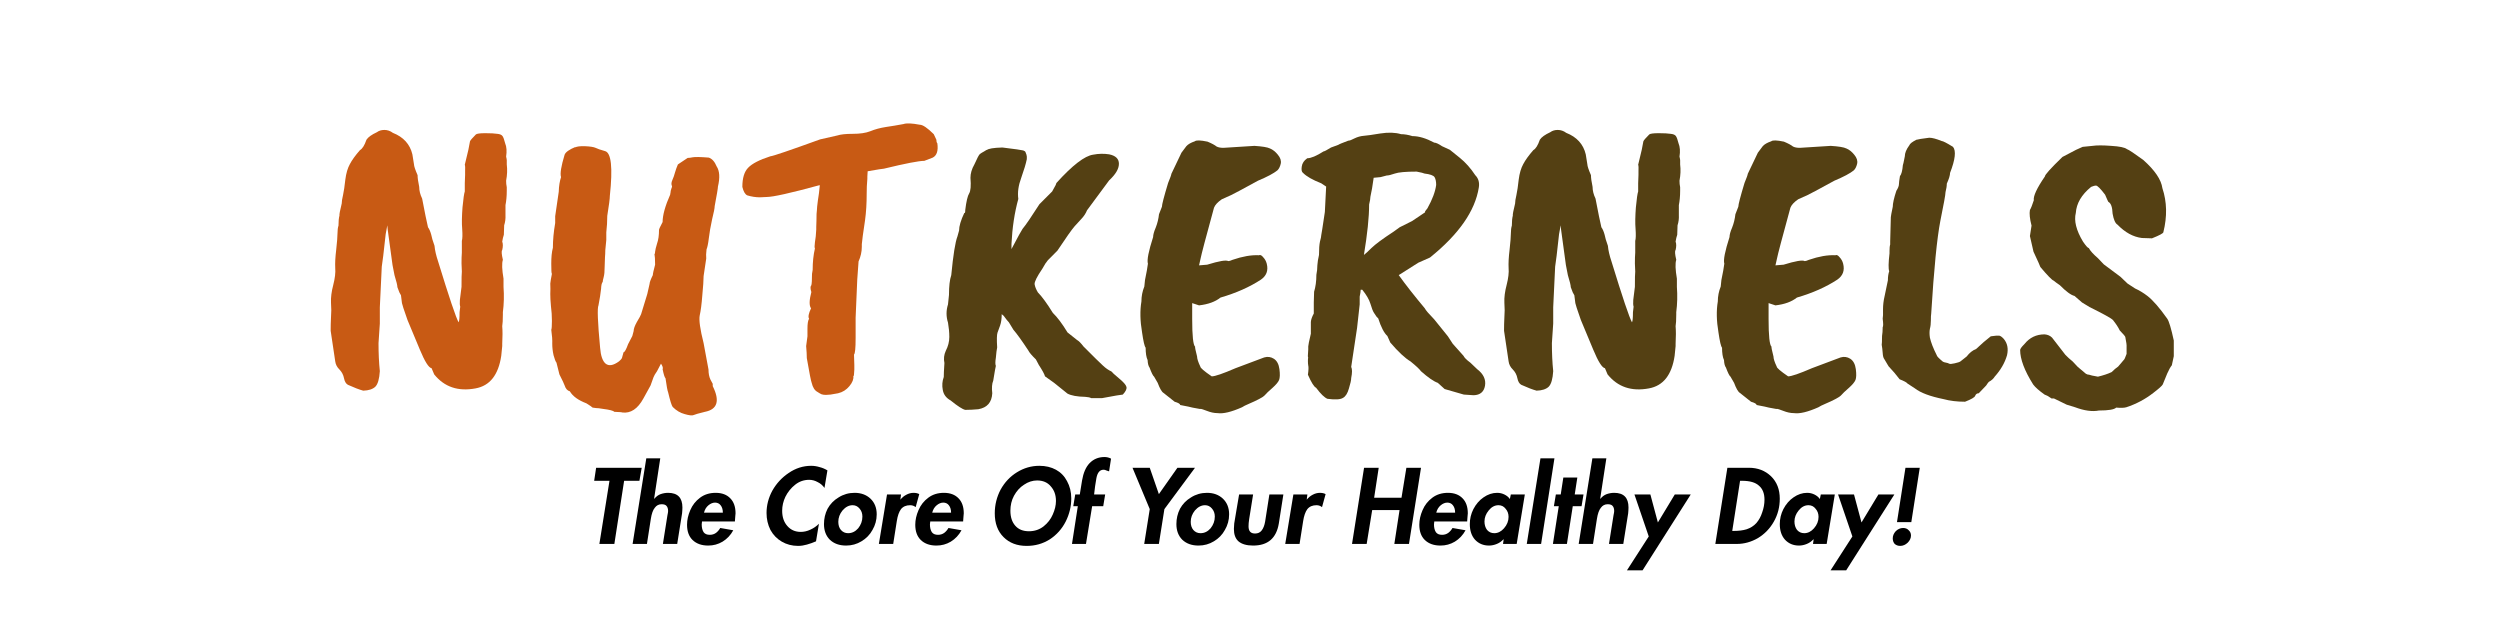 <svg xmlns="http://www.w3.org/2000/svg" xmlns:xlink="http://www.w3.org/1999/xlink" width="160" zoomAndPan="magnify" viewBox="0 0 120 30" height="40" preserveAspectRatio="xMidYMid meet" version="1.0"><defs><g/><clipPath id="9d44a1f222"><path d="M 24 0.602 L 27 0.602 L 27 6 L 24 6 Z M 24 0.602 " clip-rule="nonzero"/></clipPath><clipPath id="62e364acc0"><path d="M 51 2 L 55 2 L 55 6.871 L 51 6.871 Z M 51 2 " clip-rule="nonzero"/></clipPath><clipPath id="5c3dc2c7d9"><path d="M 60 2 L 64 2 L 64 6.871 L 60 6.871 Z M 60 2 " clip-rule="nonzero"/></clipPath><clipPath id="952ecc3895"><path d="M 63 1 L 65.75 1 L 65.75 6 L 63 6 Z M 63 1 " clip-rule="nonzero"/></clipPath><clipPath id="8902729e1e"><rect x="0" width="66" y="0" height="7"/></clipPath></defs><g fill="#c85a14" fill-opacity="1"><g transform="translate(15.091, 19.049)"><g><path d="M 7 -4.328 C 6.977 -4.398 6.973 -4.508 6.984 -4.656 C 7.004 -4.812 7.031 -5.02 7.062 -5.281 C 7.062 -5.676 7.066 -5.922 7.078 -6.016 L 7.062 -6.406 C 7.062 -6.613 7.066 -6.785 7.078 -6.922 L 7.078 -7.484 C 7.109 -7.598 7.113 -7.789 7.094 -8.062 C 7.07 -8.332 7.078 -8.676 7.109 -9.094 C 7.148 -9.52 7.188 -9.773 7.219 -9.859 L 7.219 -10.25 C 7.219 -10.289 7.223 -10.426 7.234 -10.656 L 7.234 -10.797 C 7.242 -10.984 7.238 -11.098 7.219 -11.141 L 7.391 -11.859 L 7.469 -12.266 C 7.488 -12.316 7.582 -12.426 7.75 -12.594 C 7.789 -12.633 7.941 -12.656 8.203 -12.656 C 8.461 -12.656 8.656 -12.645 8.781 -12.625 C 8.906 -12.613 8.988 -12.578 9.031 -12.516 C 9.07 -12.461 9.113 -12.348 9.156 -12.172 C 9.227 -12.004 9.242 -11.789 9.203 -11.531 C 9.223 -11.445 9.234 -11.391 9.234 -11.359 L 9.234 -11.156 C 9.266 -10.906 9.254 -10.645 9.203 -10.375 C 9.203 -10.27 9.211 -10.164 9.234 -10.062 L 9.234 -9.891 C 9.234 -9.629 9.211 -9.398 9.172 -9.203 L 9.172 -8.719 C 9.18 -8.551 9.16 -8.391 9.109 -8.234 C 9.109 -8.18 9.102 -8.031 9.094 -7.781 C 9.062 -7.688 9.035 -7.578 9.016 -7.453 C 9.055 -7.348 9.055 -7.211 9.016 -7.047 C 8.973 -7.004 8.984 -6.848 9.047 -6.578 C 8.992 -6.41 9.004 -6.109 9.078 -5.672 L 9.078 -5.281 C 9.109 -4.863 9.098 -4.457 9.047 -4.062 L 9.047 -3.953 C 9.047 -3.691 9.035 -3.504 9.016 -3.391 C 9.035 -3.172 9.035 -2.891 9.016 -2.547 L 9.016 -2.438 L 8.969 -1.969 C 8.832 -1.051 8.422 -0.531 7.734 -0.406 C 6.898 -0.25 6.238 -0.473 5.75 -1.078 L 5.625 -1.375 C 5.488 -1.395 5.301 -1.691 5.062 -2.266 C 4.707 -3.129 4.508 -3.602 4.469 -3.688 C 4.289 -4.195 4.203 -4.469 4.203 -4.5 L 4.156 -4.875 C 4.145 -4.895 4.117 -4.941 4.078 -5.016 C 4.047 -5.098 4.016 -5.18 3.984 -5.266 C 3.984 -5.348 3.938 -5.539 3.844 -5.844 C 3.844 -5.863 3.812 -6.023 3.75 -6.328 L 3.516 -8.047 C 3.516 -8.086 3.508 -8.148 3.5 -8.234 L 3.422 -7.812 C 3.328 -6.945 3.266 -6.426 3.234 -6.25 L 3.141 -4.297 L 3.141 -3.516 L 3.078 -2.578 C 3.078 -2.098 3.098 -1.648 3.141 -1.234 C 3.117 -0.859 3.047 -0.609 2.922 -0.484 C 2.797 -0.367 2.602 -0.305 2.344 -0.297 C 2.156 -0.348 1.91 -0.441 1.609 -0.578 C 1.516 -0.629 1.453 -0.734 1.422 -0.891 C 1.391 -1.055 1.316 -1.195 1.203 -1.312 C 1.086 -1.426 1.02 -1.555 1 -1.703 L 0.781 -3.172 C 0.781 -3.379 0.785 -3.594 0.797 -3.812 C 0.816 -4.039 0.816 -4.273 0.797 -4.516 C 0.785 -4.766 0.82 -5.051 0.906 -5.375 C 0.988 -5.695 1.02 -5.969 1 -6.188 C 0.988 -6.414 1.004 -6.707 1.047 -7.062 C 1.086 -7.426 1.109 -7.688 1.109 -7.844 C 1.109 -8 1.125 -8.125 1.156 -8.219 C 1.156 -8.426 1.172 -8.586 1.203 -8.703 C 1.191 -8.742 1.227 -8.938 1.312 -9.281 C 1.312 -9.375 1.332 -9.508 1.375 -9.688 C 1.414 -9.875 1.453 -10.117 1.484 -10.422 C 1.523 -10.734 1.598 -10.984 1.703 -11.172 C 1.805 -11.367 1.969 -11.594 2.188 -11.844 C 2.301 -11.906 2.406 -12.07 2.5 -12.344 C 2.582 -12.469 2.75 -12.586 3 -12.703 C 3.094 -12.773 3.211 -12.812 3.359 -12.812 C 3.504 -12.812 3.641 -12.766 3.766 -12.672 C 4.273 -12.473 4.586 -12.129 4.703 -11.641 L 4.781 -11.156 C 4.781 -11.082 4.836 -10.91 4.953 -10.641 C 4.953 -10.516 4.977 -10.328 5.031 -10.078 C 5.031 -9.898 5.078 -9.711 5.172 -9.516 C 5.297 -8.859 5.391 -8.398 5.453 -8.141 C 5.516 -8.055 5.566 -7.938 5.609 -7.781 C 5.629 -7.664 5.68 -7.488 5.766 -7.25 C 5.785 -7.031 5.844 -6.781 5.938 -6.5 C 6.469 -4.77 6.797 -3.797 6.922 -3.578 C 6.953 -3.629 6.969 -3.789 6.969 -4.062 Z M 7 -4.328 "/></g></g></g><g fill="#c85a14" fill-opacity="1"><g transform="translate(25.461, 19.049)"><g><path d="M 1.25 -1.641 C 1.207 -1.691 1.16 -1.812 1.109 -2 C 1.066 -2.195 1.047 -2.379 1.047 -2.547 C 1.055 -2.723 1.039 -2.945 1 -3.219 C 1.02 -3.258 1.031 -3.398 1.031 -3.641 C 1.031 -3.879 1.016 -4.117 0.984 -4.359 C 0.961 -4.598 0.953 -4.789 0.953 -4.938 C 0.961 -5.094 0.961 -5.258 0.953 -5.438 C 0.961 -5.531 0.988 -5.688 1.031 -5.906 C 1.008 -5.914 1 -6.078 1 -6.391 C 1 -6.703 1.023 -6.957 1.078 -7.156 C 1.078 -7.52 1.113 -7.914 1.188 -8.344 L 1.188 -8.672 C 1.27 -9.223 1.328 -9.613 1.359 -9.844 C 1.367 -10.125 1.406 -10.359 1.469 -10.547 C 1.414 -10.711 1.473 -11.07 1.641 -11.625 C 1.691 -11.75 1.867 -11.875 2.172 -12 L 2.141 -11.969 C 2.223 -12.02 2.383 -12.039 2.625 -12.031 C 2.875 -12.02 3.039 -11.992 3.125 -11.953 C 3.207 -11.91 3.359 -11.859 3.578 -11.797 C 3.879 -11.723 3.957 -11.008 3.812 -9.656 C 3.812 -9.52 3.77 -9.195 3.688 -8.688 C 3.688 -8.426 3.672 -8.16 3.641 -7.891 L 3.641 -7.531 L 3.594 -7.047 C 3.594 -6.922 3.586 -6.805 3.578 -6.703 C 3.578 -6.609 3.57 -6.453 3.562 -6.234 C 3.562 -6.023 3.547 -5.863 3.516 -5.75 C 3.484 -5.633 3.469 -5.555 3.469 -5.516 C 3.426 -5.473 3.398 -5.363 3.391 -5.188 C 3.367 -4.969 3.328 -4.703 3.266 -4.391 C 3.203 -4.273 3.227 -3.598 3.344 -2.359 C 3.375 -1.973 3.461 -1.719 3.609 -1.594 C 3.766 -1.469 3.977 -1.504 4.25 -1.703 C 4.332 -1.773 4.379 -1.828 4.391 -1.859 L 4.469 -2.141 C 4.52 -2.141 4.594 -2.27 4.688 -2.531 L 4.891 -2.922 L 4.953 -3.156 C 4.953 -3.258 5.004 -3.406 5.109 -3.594 C 5.223 -3.781 5.289 -3.906 5.312 -3.969 L 5.609 -4.938 L 5.719 -5.422 C 5.719 -5.492 5.77 -5.633 5.875 -5.844 C 5.875 -5.906 5.91 -6.07 5.984 -6.344 C 5.984 -6.594 5.973 -6.766 5.953 -6.859 C 5.973 -6.859 5.984 -6.895 5.984 -6.969 C 5.992 -7.051 6.023 -7.18 6.078 -7.359 C 6.141 -7.535 6.172 -7.754 6.172 -8.016 C 6.172 -8.047 6.227 -8.172 6.344 -8.391 C 6.344 -8.723 6.469 -9.172 6.719 -9.734 C 6.695 -9.711 6.695 -9.723 6.719 -9.766 C 6.727 -9.816 6.734 -9.859 6.734 -9.891 C 6.742 -9.922 6.754 -9.957 6.766 -10 C 6.785 -10.039 6.797 -10.078 6.797 -10.109 C 6.754 -10.191 6.758 -10.289 6.812 -10.406 C 6.863 -10.52 6.906 -10.641 6.938 -10.766 C 6.977 -10.898 7.023 -11.031 7.078 -11.156 L 7.547 -11.469 C 7.609 -11.469 7.691 -11.477 7.797 -11.5 C 7.91 -11.52 8.164 -11.516 8.562 -11.484 C 8.719 -11.43 8.844 -11.289 8.938 -11.062 C 9.082 -10.844 9.102 -10.52 9 -10.094 C 9 -10.008 8.945 -9.695 8.844 -9.156 C 8.844 -9.062 8.801 -8.848 8.719 -8.516 C 8.645 -8.18 8.594 -7.879 8.562 -7.609 C 8.531 -7.348 8.492 -7.172 8.453 -7.078 C 8.43 -6.898 8.426 -6.754 8.438 -6.641 L 8.312 -5.797 C 8.312 -5.598 8.289 -5.289 8.25 -4.875 C 8.219 -4.457 8.176 -4.133 8.125 -3.906 C 8.082 -3.688 8.145 -3.242 8.312 -2.578 L 8.547 -1.312 C 8.547 -1.125 8.578 -0.961 8.641 -0.828 C 8.711 -0.691 8.75 -0.625 8.75 -0.625 L 8.75 -0.516 C 9.102 0.191 8.977 0.602 8.375 0.719 C 8.082 0.789 7.898 0.844 7.828 0.875 C 7.766 0.906 7.625 0.891 7.406 0.828 C 7.195 0.773 7.004 0.66 6.828 0.484 C 6.773 0.41 6.703 0.176 6.609 -0.219 C 6.578 -0.289 6.535 -0.516 6.484 -0.891 C 6.441 -0.93 6.395 -1.078 6.344 -1.328 C 6.375 -1.379 6.348 -1.469 6.266 -1.594 C 6.172 -1.406 6.109 -1.285 6.078 -1.234 C 5.984 -1.098 5.926 -1 5.906 -0.938 C 5.883 -0.875 5.836 -0.742 5.766 -0.547 L 5.422 0.078 C 5.148 0.578 4.812 0.801 4.406 0.75 C 4.395 0.738 4.27 0.727 4.031 0.719 C 3.977 0.664 3.797 0.617 3.484 0.578 C 3.43 0.566 3.363 0.555 3.281 0.547 C 3.207 0.547 3.109 0.535 2.984 0.516 C 2.953 0.484 2.852 0.414 2.688 0.312 C 2.301 0.164 2.035 -0.023 1.891 -0.266 C 1.773 -0.297 1.691 -0.391 1.641 -0.547 C 1.617 -0.617 1.535 -0.797 1.391 -1.078 Z M 1.25 -1.641 "/></g></g></g><g fill="#c85a14" fill-opacity="1"><g transform="translate(35.289, 19.049)"><g><path d="M 6.344 -10.469 C 6.32 -10.227 6.312 -9.988 6.312 -9.75 C 6.312 -9.281 6.285 -8.859 6.234 -8.484 C 6.18 -8.117 6.145 -7.867 6.125 -7.734 C 6.113 -7.598 6.098 -7.461 6.078 -7.328 L 6.078 -7.203 C 6.078 -6.961 6.023 -6.727 5.922 -6.5 L 5.859 -5.625 L 5.781 -3.797 L 5.781 -2.828 C 5.781 -2.336 5.754 -2.07 5.703 -2.031 L 5.719 -1.531 L 5.719 -1.312 L 5.703 -1.078 C 5.703 -1.023 5.691 -1 5.672 -1 C 5.691 -0.852 5.629 -0.691 5.484 -0.516 C 5.336 -0.336 5.156 -0.223 4.938 -0.172 L 4.578 -0.109 C 4.523 -0.109 4.453 -0.102 4.359 -0.094 C 4.273 -0.094 4.203 -0.102 4.141 -0.125 C 4.078 -0.156 4.016 -0.191 3.953 -0.234 C 3.816 -0.305 3.723 -0.453 3.672 -0.672 C 3.641 -0.742 3.562 -1.141 3.438 -1.859 C 3.438 -2.016 3.426 -2.207 3.406 -2.438 L 3.469 -2.906 L 3.469 -3.266 C 3.469 -3.504 3.492 -3.664 3.547 -3.75 C 3.492 -3.832 3.523 -4 3.641 -4.25 C 3.547 -4.375 3.551 -4.633 3.656 -5.031 C 3.602 -5.195 3.602 -5.305 3.656 -5.359 C 3.676 -5.43 3.688 -5.613 3.688 -5.906 L 3.719 -6.094 C 3.719 -6.469 3.754 -6.812 3.828 -7.125 C 3.805 -7.156 3.805 -7.254 3.828 -7.422 C 3.859 -7.586 3.879 -7.789 3.891 -8.031 L 3.891 -8.156 C 3.898 -8.352 3.906 -8.562 3.906 -8.781 L 3.922 -8.953 C 3.922 -9.035 3.938 -9.191 3.969 -9.422 C 4.008 -9.648 4.039 -9.895 4.062 -10.156 L 4.031 -10.156 C 2.656 -9.781 1.816 -9.594 1.516 -9.594 L 1.188 -9.578 C 0.988 -9.578 0.785 -9.609 0.578 -9.672 C 0.473 -9.723 0.395 -9.859 0.344 -10.078 C 0.344 -10.504 0.438 -10.812 0.625 -11 C 0.812 -11.195 1.164 -11.379 1.688 -11.547 C 1.812 -11.555 2.609 -11.828 4.078 -12.359 L 4.906 -12.547 C 5.062 -12.598 5.305 -12.625 5.641 -12.625 C 5.984 -12.625 6.266 -12.664 6.484 -12.75 C 6.711 -12.844 6.961 -12.91 7.234 -12.953 C 7.504 -12.992 7.785 -13.039 8.078 -13.094 C 8.223 -13.145 8.484 -13.133 8.859 -13.062 C 9.004 -13.062 9.227 -12.91 9.531 -12.609 L 9.656 -12.344 C 9.656 -12.258 9.672 -12.203 9.703 -12.172 C 9.754 -11.816 9.68 -11.586 9.484 -11.484 C 9.398 -11.453 9.266 -11.398 9.078 -11.328 C 8.816 -11.328 8.172 -11.203 7.141 -10.953 C 7.086 -10.953 6.828 -10.91 6.359 -10.828 L 6.344 -10.578 Z M 6.344 -10.469 "/></g></g></g><g fill="#544013" fill-opacity="1"><g transform="translate(44.52, 19.049)"><g><path d="M 3.594 -11.969 C 4.195 -11.895 4.531 -11.848 4.594 -11.828 C 4.656 -11.805 4.691 -11.781 4.703 -11.75 C 4.711 -11.719 4.727 -11.676 4.75 -11.625 C 4.77 -11.57 4.773 -11.5 4.766 -11.406 C 4.723 -11.188 4.633 -10.891 4.5 -10.516 C 4.363 -10.148 4.316 -9.812 4.359 -9.5 C 4.18 -8.852 4.07 -8.133 4.031 -7.344 L 4.031 -7.094 C 4.344 -7.688 4.52 -8.008 4.562 -8.062 C 4.719 -8.25 4.988 -8.645 5.375 -9.25 L 5.984 -9.859 C 5.992 -9.879 6.023 -9.938 6.078 -10.031 C 6.141 -10.133 6.176 -10.211 6.188 -10.266 C 6.957 -11.117 7.547 -11.57 7.953 -11.625 C 8.211 -11.676 8.469 -11.68 8.719 -11.641 C 9.031 -11.578 9.188 -11.426 9.188 -11.188 C 9.188 -10.945 9.031 -10.68 8.719 -10.391 L 7.656 -8.953 C 7.602 -8.816 7.516 -8.68 7.391 -8.547 C 7.336 -8.484 7.227 -8.363 7.062 -8.188 C 6.926 -8.031 6.648 -7.641 6.234 -7.016 L 5.781 -6.562 C 5.707 -6.477 5.617 -6.344 5.516 -6.156 C 5.254 -5.77 5.129 -5.52 5.141 -5.406 C 5.16 -5.289 5.211 -5.16 5.297 -5.016 C 5.492 -4.816 5.734 -4.488 6.016 -4.031 C 6.234 -3.82 6.469 -3.508 6.719 -3.094 L 7.172 -2.734 C 7.266 -2.68 7.367 -2.578 7.484 -2.422 C 7.973 -1.93 8.285 -1.625 8.422 -1.5 C 8.555 -1.375 8.691 -1.281 8.828 -1.219 C 8.859 -1.176 8.977 -1.066 9.188 -0.891 C 9.406 -0.711 9.523 -0.578 9.547 -0.484 C 9.578 -0.391 9.52 -0.266 9.375 -0.109 C 9.312 -0.109 8.977 -0.051 8.375 0.062 L 7.859 0.062 C 7.805 0.031 7.711 0.008 7.578 0 C 7.18 -0.008 6.895 -0.062 6.719 -0.156 L 6.078 -0.672 L 5.641 -0.984 C 5.609 -1.098 5.508 -1.281 5.344 -1.531 L 5.203 -1.797 C 5.004 -1.992 4.883 -2.133 4.844 -2.219 C 4.531 -2.695 4.289 -3.031 4.125 -3.219 L 3.906 -3.578 C 3.852 -3.629 3.77 -3.734 3.656 -3.891 L 3.562 -3.969 C 3.562 -3.75 3.535 -3.566 3.484 -3.422 C 3.43 -3.285 3.391 -3.172 3.359 -3.078 C 3.328 -2.984 3.32 -2.75 3.344 -2.375 C 3.32 -2.27 3.301 -2.102 3.281 -1.875 C 3.25 -1.688 3.25 -1.555 3.281 -1.484 C 3.27 -1.461 3.227 -1.227 3.156 -0.781 C 3.094 -0.633 3.078 -0.43 3.109 -0.172 C 3.086 0.266 2.863 0.52 2.438 0.594 C 2.227 0.613 2.02 0.625 1.812 0.625 C 1.676 0.594 1.441 0.441 1.109 0.172 C 0.898 0.055 0.773 -0.109 0.734 -0.328 C 0.691 -0.547 0.707 -0.754 0.781 -0.953 C 0.781 -1.066 0.789 -1.289 0.812 -1.625 C 0.77 -1.82 0.789 -2.016 0.875 -2.203 C 0.988 -2.422 1.047 -2.645 1.047 -2.875 C 1.047 -3.102 1.023 -3.332 0.984 -3.562 C 0.891 -3.852 0.891 -4.145 0.984 -4.438 L 1.031 -4.891 C 1.031 -5.305 1.066 -5.625 1.141 -5.844 C 1.234 -6.812 1.332 -7.43 1.438 -7.703 L 1.516 -7.984 C 1.516 -8.191 1.598 -8.473 1.766 -8.828 C 1.797 -8.805 1.812 -8.852 1.812 -8.969 C 1.863 -9.383 1.926 -9.648 2 -9.766 C 2.07 -9.879 2.094 -10.129 2.062 -10.516 C 2.062 -10.723 2.125 -10.938 2.25 -11.156 C 2.383 -11.457 2.473 -11.625 2.516 -11.656 C 2.566 -11.688 2.598 -11.707 2.609 -11.719 C 2.617 -11.727 2.656 -11.75 2.719 -11.781 C 2.789 -11.82 2.832 -11.848 2.844 -11.859 L 2.844 -11.844 C 2.914 -11.914 3.164 -11.957 3.594 -11.969 Z M 3.594 -11.969 "/></g></g></g><g fill="#544013" fill-opacity="1"><g transform="translate(54.116, 19.049)"><g><path d="M 3.109 -4.5 L 3.109 -3.734 C 3.109 -2.93 3.156 -2.488 3.25 -2.406 C 3.238 -2.383 3.27 -2.227 3.344 -1.938 C 3.344 -1.832 3.395 -1.672 3.5 -1.453 C 3.5 -1.391 3.68 -1.234 4.047 -0.984 C 4.203 -0.984 4.582 -1.113 5.188 -1.375 L 6.562 -1.891 C 6.727 -1.941 6.883 -1.922 7.031 -1.828 C 7.176 -1.734 7.266 -1.566 7.297 -1.328 C 7.328 -1.086 7.32 -0.914 7.281 -0.812 C 7.238 -0.707 7.129 -0.578 6.953 -0.422 C 6.773 -0.266 6.66 -0.156 6.609 -0.094 C 6.555 -0.031 6.457 0.035 6.312 0.109 C 6.176 0.18 6.02 0.254 5.844 0.328 C 5.676 0.398 5.562 0.457 5.5 0.5 C 4.988 0.727 4.598 0.82 4.328 0.781 C 4.16 0.781 3.988 0.742 3.812 0.672 C 3.645 0.609 3.551 0.578 3.531 0.578 C 3.508 0.586 3.457 0.582 3.375 0.562 C 3.289 0.551 3.207 0.535 3.125 0.516 C 3.051 0.492 2.852 0.453 2.531 0.391 C 2.531 0.336 2.441 0.285 2.266 0.234 L 1.734 -0.188 C 1.648 -0.238 1.555 -0.398 1.453 -0.672 L 1.281 -0.969 C 1.227 -1.008 1.156 -1.156 1.062 -1.406 C 1.008 -1.477 0.977 -1.598 0.969 -1.766 C 0.906 -1.898 0.875 -2.098 0.875 -2.359 C 0.82 -2.422 0.766 -2.664 0.703 -3.094 C 0.609 -3.645 0.598 -4.141 0.672 -4.578 C 0.672 -4.828 0.719 -5.066 0.812 -5.297 C 0.82 -5.398 0.832 -5.504 0.844 -5.609 C 0.914 -5.941 0.961 -6.203 0.984 -6.391 C 0.93 -6.566 1.016 -6.992 1.234 -7.672 C 1.234 -7.773 1.273 -7.926 1.359 -8.125 C 1.441 -8.332 1.492 -8.547 1.516 -8.766 L 1.656 -9.125 C 1.656 -9.227 1.754 -9.609 1.953 -10.266 C 2.055 -10.516 2.109 -10.66 2.109 -10.703 L 2.594 -11.719 L 2.828 -12.031 C 2.91 -12.125 3.047 -12.203 3.234 -12.266 C 3.305 -12.328 3.508 -12.32 3.844 -12.25 C 4.051 -12.164 4.195 -12.086 4.281 -12.016 C 4.363 -11.973 4.473 -11.953 4.609 -11.953 L 6.094 -12.047 C 6.469 -12.023 6.719 -11.984 6.844 -11.922 C 6.977 -11.867 7.102 -11.77 7.219 -11.625 C 7.344 -11.477 7.391 -11.332 7.359 -11.188 C 7.328 -11.051 7.273 -10.945 7.203 -10.875 C 7.023 -10.727 6.711 -10.562 6.266 -10.375 C 5.484 -9.945 5.055 -9.719 4.984 -9.688 L 4.531 -9.484 C 4.332 -9.348 4.207 -9.211 4.156 -9.078 C 3.758 -7.629 3.547 -6.82 3.516 -6.656 C 3.484 -6.5 3.461 -6.406 3.453 -6.375 C 3.441 -6.344 3.438 -6.32 3.438 -6.312 L 3.828 -6.344 C 4.398 -6.52 4.738 -6.578 4.844 -6.516 C 4.883 -6.516 4.953 -6.535 5.047 -6.578 C 5.523 -6.742 5.945 -6.816 6.312 -6.797 C 6.375 -6.828 6.441 -6.797 6.516 -6.703 C 6.598 -6.617 6.656 -6.516 6.688 -6.391 C 6.77 -6.066 6.676 -5.812 6.406 -5.625 C 5.863 -5.27 5.219 -4.984 4.469 -4.766 C 4.219 -4.566 3.875 -4.441 3.438 -4.391 Z M 3.109 -4.5 "/></g></g></g><g fill="#544013" fill-opacity="1"><g transform="translate(61.874, 19.049)"><g><path d="M 3.844 -9.234 C 3.844 -8.617 3.758 -7.812 3.594 -6.812 C 3.676 -6.875 3.797 -6.984 3.953 -7.141 C 4.129 -7.316 4.488 -7.582 5.031 -7.938 L 5.312 -8.141 L 5.906 -8.438 L 6.531 -8.859 C 6.508 -8.879 6.547 -8.941 6.641 -9.047 C 6.879 -9.473 7.02 -9.848 7.062 -10.172 C 7.062 -10.336 7.035 -10.461 6.984 -10.547 C 6.93 -10.629 6.77 -10.688 6.5 -10.719 C 6.469 -10.738 6.344 -10.77 6.125 -10.812 C 5.602 -10.812 5.254 -10.781 5.078 -10.719 C 4.898 -10.656 4.77 -10.625 4.688 -10.625 L 4.391 -10.547 L 4.062 -10.516 L 3.984 -10 C 3.984 -9.988 3.957 -9.859 3.906 -9.609 C 3.906 -9.523 3.883 -9.398 3.844 -9.234 Z M 7.141 -0.672 C 6.941 -0.742 6.672 -0.93 6.328 -1.234 C 6.266 -1.328 6.098 -1.484 5.828 -1.703 C 5.566 -1.859 5.242 -2.16 4.859 -2.609 C 4.859 -2.617 4.812 -2.723 4.719 -2.922 C 4.562 -3.066 4.414 -3.348 4.281 -3.766 C 4.258 -3.785 4.234 -3.812 4.203 -3.844 C 4.18 -3.883 4.141 -3.945 4.078 -4.031 C 4.023 -4.113 3.969 -4.258 3.906 -4.469 C 3.844 -4.676 3.711 -4.898 3.516 -5.141 L 3.438 -5.141 C 3.438 -5.066 3.422 -4.957 3.391 -4.812 L 3.391 -4.438 L 3.266 -3.312 L 2.984 -1.438 C 3.035 -1.332 3.035 -1.156 2.984 -0.906 C 2.984 -0.801 2.945 -0.633 2.875 -0.406 C 2.812 -0.176 2.719 -0.023 2.594 0.047 C 2.469 0.129 2.219 0.145 1.844 0.094 C 1.707 0.039 1.523 -0.133 1.297 -0.438 C 1.203 -0.477 1.07 -0.688 0.906 -1.062 C 0.938 -1.289 0.941 -1.438 0.922 -1.5 C 0.91 -1.562 0.906 -1.633 0.906 -1.719 C 0.906 -1.812 0.91 -1.867 0.922 -1.891 C 0.898 -1.867 0.898 -2 0.922 -2.281 L 0.922 -2.422 C 0.922 -2.473 0.961 -2.676 1.047 -3.031 C 1.047 -3.301 1.047 -3.488 1.047 -3.594 C 1.055 -3.707 1.102 -3.844 1.188 -4 L 1.188 -4.531 L 1.203 -5.047 C 1.273 -5.273 1.312 -5.547 1.312 -5.859 C 1.344 -6.016 1.359 -6.164 1.359 -6.312 C 1.367 -6.457 1.395 -6.625 1.438 -6.812 C 1.438 -7.094 1.453 -7.305 1.484 -7.453 C 1.523 -7.598 1.547 -7.703 1.547 -7.766 C 1.555 -7.828 1.57 -7.922 1.594 -8.047 L 1.719 -8.875 L 1.781 -10.094 L 1.547 -10.25 C 1.129 -10.414 0.836 -10.582 0.672 -10.75 C 0.609 -10.789 0.586 -10.891 0.609 -11.047 C 0.629 -11.211 0.719 -11.348 0.875 -11.453 C 1.051 -11.453 1.312 -11.562 1.656 -11.781 C 1.695 -11.781 1.816 -11.844 2.016 -11.969 L 2.359 -12.094 C 2.398 -12.125 2.562 -12.191 2.844 -12.297 C 2.906 -12.297 3.004 -12.332 3.141 -12.406 C 3.285 -12.477 3.438 -12.52 3.594 -12.531 C 3.727 -12.539 3.988 -12.578 4.375 -12.641 C 4.77 -12.703 5.102 -12.691 5.375 -12.609 C 5.539 -12.609 5.723 -12.578 5.922 -12.516 C 6.234 -12.516 6.582 -12.41 6.969 -12.203 C 7.051 -12.203 7.176 -12.145 7.344 -12.031 L 7.719 -11.859 L 8.203 -11.469 C 8.473 -11.25 8.719 -10.973 8.938 -10.641 C 9.094 -10.484 9.148 -10.285 9.109 -10.047 C 8.93 -8.922 8.148 -7.801 6.766 -6.688 L 6.203 -6.438 L 5.266 -5.844 C 5.586 -5.395 6.004 -4.863 6.516 -4.25 C 6.555 -4.164 6.707 -3.988 6.969 -3.719 L 7.625 -2.906 L 7.859 -2.547 L 8.375 -1.969 C 8.414 -1.883 8.523 -1.773 8.703 -1.641 L 9.031 -1.328 C 9.332 -1.098 9.457 -0.832 9.406 -0.531 C 9.352 -0.238 9.172 -0.086 8.859 -0.078 L 8.391 -0.109 L 7.469 -0.375 Z M 7.141 -0.672 "/></g></g></g><g fill="#544013" fill-opacity="1"><g transform="translate(71.413, 19.049)"><g><path d="M 7 -4.328 C 6.977 -4.398 6.973 -4.508 6.984 -4.656 C 7.004 -4.812 7.031 -5.02 7.062 -5.281 C 7.062 -5.676 7.066 -5.922 7.078 -6.016 L 7.062 -6.406 C 7.062 -6.613 7.066 -6.785 7.078 -6.922 L 7.078 -7.484 C 7.109 -7.598 7.113 -7.789 7.094 -8.062 C 7.07 -8.332 7.078 -8.676 7.109 -9.094 C 7.148 -9.52 7.188 -9.773 7.219 -9.859 L 7.219 -10.25 C 7.219 -10.289 7.223 -10.426 7.234 -10.656 L 7.234 -10.797 C 7.242 -10.984 7.238 -11.098 7.219 -11.141 L 7.391 -11.859 L 7.469 -12.266 C 7.488 -12.316 7.582 -12.426 7.75 -12.594 C 7.789 -12.633 7.941 -12.656 8.203 -12.656 C 8.461 -12.656 8.656 -12.645 8.781 -12.625 C 8.906 -12.613 8.988 -12.578 9.031 -12.516 C 9.07 -12.461 9.113 -12.348 9.156 -12.172 C 9.227 -12.004 9.242 -11.789 9.203 -11.531 C 9.223 -11.445 9.234 -11.391 9.234 -11.359 L 9.234 -11.156 C 9.266 -10.906 9.254 -10.645 9.203 -10.375 C 9.203 -10.27 9.211 -10.164 9.234 -10.062 L 9.234 -9.891 C 9.234 -9.629 9.211 -9.398 9.172 -9.203 L 9.172 -8.719 C 9.18 -8.551 9.16 -8.391 9.109 -8.234 C 9.109 -8.18 9.102 -8.031 9.094 -7.781 C 9.062 -7.688 9.035 -7.578 9.016 -7.453 C 9.055 -7.348 9.055 -7.211 9.016 -7.047 C 8.973 -7.004 8.984 -6.848 9.047 -6.578 C 8.992 -6.41 9.004 -6.109 9.078 -5.672 L 9.078 -5.281 C 9.109 -4.863 9.098 -4.457 9.047 -4.062 L 9.047 -3.953 C 9.047 -3.691 9.035 -3.504 9.016 -3.391 C 9.035 -3.172 9.035 -2.891 9.016 -2.547 L 9.016 -2.438 L 8.969 -1.969 C 8.832 -1.051 8.422 -0.531 7.734 -0.406 C 6.898 -0.25 6.238 -0.473 5.75 -1.078 L 5.625 -1.375 C 5.488 -1.395 5.301 -1.691 5.062 -2.266 C 4.707 -3.129 4.508 -3.602 4.469 -3.688 C 4.289 -4.195 4.203 -4.469 4.203 -4.5 L 4.156 -4.875 C 4.145 -4.895 4.117 -4.941 4.078 -5.016 C 4.047 -5.098 4.016 -5.18 3.984 -5.266 C 3.984 -5.348 3.938 -5.539 3.844 -5.844 C 3.844 -5.863 3.812 -6.023 3.75 -6.328 L 3.516 -8.047 C 3.516 -8.086 3.508 -8.148 3.5 -8.234 L 3.422 -7.812 C 3.328 -6.945 3.266 -6.426 3.234 -6.25 L 3.141 -4.297 L 3.141 -3.516 L 3.078 -2.578 C 3.078 -2.098 3.098 -1.648 3.141 -1.234 C 3.117 -0.859 3.047 -0.609 2.922 -0.484 C 2.797 -0.367 2.602 -0.305 2.344 -0.297 C 2.156 -0.348 1.91 -0.441 1.609 -0.578 C 1.516 -0.629 1.453 -0.734 1.422 -0.891 C 1.391 -1.055 1.316 -1.195 1.203 -1.312 C 1.086 -1.426 1.02 -1.555 1 -1.703 L 0.781 -3.172 C 0.781 -3.379 0.785 -3.594 0.797 -3.812 C 0.816 -4.039 0.816 -4.273 0.797 -4.516 C 0.785 -4.766 0.82 -5.051 0.906 -5.375 C 0.988 -5.695 1.02 -5.969 1 -6.188 C 0.988 -6.414 1.004 -6.707 1.047 -7.062 C 1.086 -7.426 1.109 -7.688 1.109 -7.844 C 1.109 -8 1.125 -8.125 1.156 -8.219 C 1.156 -8.426 1.172 -8.586 1.203 -8.703 C 1.191 -8.742 1.227 -8.938 1.312 -9.281 C 1.312 -9.375 1.332 -9.508 1.375 -9.688 C 1.414 -9.875 1.453 -10.117 1.484 -10.422 C 1.523 -10.734 1.598 -10.984 1.703 -11.172 C 1.805 -11.367 1.969 -11.594 2.188 -11.844 C 2.301 -11.906 2.406 -12.07 2.5 -12.344 C 2.582 -12.469 2.75 -12.586 3 -12.703 C 3.094 -12.773 3.211 -12.812 3.359 -12.812 C 3.504 -12.812 3.641 -12.766 3.766 -12.672 C 4.273 -12.473 4.586 -12.129 4.703 -11.641 L 4.781 -11.156 C 4.781 -11.082 4.836 -10.91 4.953 -10.641 C 4.953 -10.516 4.977 -10.328 5.031 -10.078 C 5.031 -9.898 5.078 -9.711 5.172 -9.516 C 5.297 -8.859 5.391 -8.398 5.453 -8.141 C 5.516 -8.055 5.566 -7.938 5.609 -7.781 C 5.629 -7.664 5.68 -7.488 5.766 -7.25 C 5.785 -7.031 5.844 -6.781 5.938 -6.5 C 6.469 -4.77 6.797 -3.797 6.922 -3.578 C 6.953 -3.629 6.969 -3.789 6.969 -4.062 Z M 7 -4.328 "/></g></g></g><g fill="#544013" fill-opacity="1"><g transform="translate(81.783, 19.049)"><g><path d="M 3.109 -4.5 L 3.109 -3.734 C 3.109 -2.93 3.156 -2.488 3.25 -2.406 C 3.238 -2.383 3.27 -2.227 3.344 -1.938 C 3.344 -1.832 3.395 -1.672 3.5 -1.453 C 3.5 -1.391 3.68 -1.234 4.047 -0.984 C 4.203 -0.984 4.582 -1.113 5.188 -1.375 L 6.562 -1.891 C 6.727 -1.941 6.883 -1.922 7.031 -1.828 C 7.176 -1.734 7.266 -1.566 7.297 -1.328 C 7.328 -1.086 7.32 -0.914 7.281 -0.812 C 7.238 -0.707 7.129 -0.578 6.953 -0.422 C 6.773 -0.266 6.66 -0.156 6.609 -0.094 C 6.555 -0.031 6.457 0.035 6.312 0.109 C 6.176 0.18 6.02 0.254 5.844 0.328 C 5.676 0.398 5.562 0.457 5.5 0.5 C 4.988 0.727 4.598 0.82 4.328 0.781 C 4.16 0.781 3.988 0.742 3.812 0.672 C 3.645 0.609 3.551 0.578 3.531 0.578 C 3.508 0.586 3.457 0.582 3.375 0.562 C 3.289 0.551 3.207 0.535 3.125 0.516 C 3.051 0.492 2.852 0.453 2.531 0.391 C 2.531 0.336 2.441 0.285 2.266 0.234 L 1.734 -0.188 C 1.648 -0.238 1.555 -0.398 1.453 -0.672 L 1.281 -0.969 C 1.227 -1.008 1.156 -1.156 1.062 -1.406 C 1.008 -1.477 0.977 -1.598 0.969 -1.766 C 0.906 -1.898 0.875 -2.098 0.875 -2.359 C 0.82 -2.422 0.766 -2.664 0.703 -3.094 C 0.609 -3.645 0.598 -4.141 0.672 -4.578 C 0.672 -4.828 0.719 -5.066 0.812 -5.297 C 0.82 -5.398 0.832 -5.504 0.844 -5.609 C 0.914 -5.941 0.961 -6.203 0.984 -6.391 C 0.93 -6.566 1.016 -6.992 1.234 -7.672 C 1.234 -7.773 1.273 -7.926 1.359 -8.125 C 1.441 -8.332 1.492 -8.547 1.516 -8.766 L 1.656 -9.125 C 1.656 -9.227 1.754 -9.609 1.953 -10.266 C 2.055 -10.516 2.109 -10.66 2.109 -10.703 L 2.594 -11.719 L 2.828 -12.031 C 2.91 -12.125 3.047 -12.203 3.234 -12.266 C 3.305 -12.328 3.508 -12.32 3.844 -12.25 C 4.051 -12.164 4.195 -12.086 4.281 -12.016 C 4.363 -11.973 4.473 -11.953 4.609 -11.953 L 6.094 -12.047 C 6.469 -12.023 6.719 -11.984 6.844 -11.922 C 6.977 -11.867 7.102 -11.77 7.219 -11.625 C 7.344 -11.477 7.391 -11.332 7.359 -11.188 C 7.328 -11.051 7.273 -10.945 7.203 -10.875 C 7.023 -10.727 6.711 -10.562 6.266 -10.375 C 5.484 -9.945 5.055 -9.719 4.984 -9.688 L 4.531 -9.484 C 4.332 -9.348 4.207 -9.211 4.156 -9.078 C 3.758 -7.629 3.547 -6.82 3.516 -6.656 C 3.484 -6.5 3.461 -6.406 3.453 -6.375 C 3.441 -6.344 3.438 -6.32 3.438 -6.312 L 3.828 -6.344 C 4.398 -6.52 4.738 -6.578 4.844 -6.516 C 4.883 -6.516 4.953 -6.535 5.047 -6.578 C 5.523 -6.742 5.945 -6.816 6.312 -6.797 C 6.375 -6.828 6.441 -6.797 6.516 -6.703 C 6.598 -6.617 6.656 -6.516 6.688 -6.391 C 6.77 -6.066 6.676 -5.812 6.406 -5.625 C 5.863 -5.27 5.219 -4.984 4.469 -4.766 C 4.219 -4.566 3.875 -4.441 3.438 -4.391 Z M 3.109 -4.5 "/></g></g></g><g fill="#544013" fill-opacity="1"><g transform="translate(89.541, 19.049)"><g><path d="M 3.156 -3.984 C 3.145 -3.93 3.141 -3.828 3.141 -3.672 C 3.141 -3.516 3.125 -3.379 3.094 -3.266 C 3.07 -3.148 3.07 -3.008 3.094 -2.844 C 3.145 -2.613 3.254 -2.332 3.422 -2 C 3.422 -1.957 3.52 -1.852 3.719 -1.688 C 3.77 -1.664 3.82 -1.648 3.875 -1.641 C 3.938 -1.629 3.984 -1.613 4.016 -1.594 C 4.055 -1.57 4.145 -1.578 4.281 -1.609 C 4.426 -1.641 4.52 -1.672 4.562 -1.703 C 4.613 -1.742 4.711 -1.82 4.859 -1.938 C 4.992 -2.113 5.145 -2.234 5.312 -2.297 C 5.562 -2.535 5.797 -2.738 6.016 -2.906 C 6.223 -2.938 6.359 -2.945 6.422 -2.938 C 6.484 -2.926 6.555 -2.875 6.641 -2.781 C 6.816 -2.57 6.867 -2.312 6.797 -2 C 6.691 -1.633 6.492 -1.289 6.203 -0.969 C 6.148 -0.875 6.055 -0.789 5.922 -0.719 C 5.891 -0.688 5.848 -0.629 5.797 -0.547 L 5.438 -0.172 C 5.352 -0.172 5.297 -0.129 5.266 -0.047 C 5.242 0.023 5.082 0.117 4.781 0.234 C 4.395 0.234 4.051 0.191 3.75 0.109 C 3.102 -0.023 2.645 -0.195 2.375 -0.406 L 2.016 -0.641 C 1.984 -0.691 1.859 -0.758 1.641 -0.844 L 1.391 -1.156 L 1.109 -1.469 L 0.906 -1.812 C 0.863 -1.863 0.836 -1.961 0.828 -2.109 C 0.816 -2.266 0.801 -2.395 0.781 -2.5 C 0.789 -2.531 0.797 -2.672 0.797 -2.922 C 0.816 -3.035 0.828 -3.176 0.828 -3.344 C 0.859 -3.383 0.859 -3.52 0.828 -3.75 L 0.844 -3.922 L 0.844 -4.203 C 0.844 -4.398 0.867 -4.613 0.922 -4.844 C 0.973 -5.082 1.023 -5.332 1.078 -5.594 C 1.078 -5.758 1.098 -5.906 1.141 -6.031 C 1.098 -6.145 1.102 -6.43 1.156 -6.891 L 1.156 -7 C 1.156 -7.133 1.164 -7.238 1.188 -7.312 L 1.188 -7.453 L 1.219 -8.625 C 1.219 -8.664 1.25 -8.832 1.312 -9.125 C 1.312 -9.281 1.367 -9.535 1.484 -9.891 C 1.566 -10.016 1.609 -10.125 1.609 -10.219 C 1.609 -10.281 1.625 -10.406 1.656 -10.594 C 1.727 -10.676 1.773 -10.852 1.797 -11.125 C 1.805 -11.125 1.836 -11.266 1.891 -11.547 C 1.891 -11.703 1.961 -11.879 2.109 -12.078 C 2.129 -12.148 2.242 -12.238 2.453 -12.344 L 2.469 -12.344 C 2.52 -12.363 2.719 -12.395 3.062 -12.438 C 3.207 -12.438 3.406 -12.383 3.656 -12.281 C 3.719 -12.281 3.898 -12.188 4.203 -12 C 4.359 -11.812 4.312 -11.395 4.062 -10.75 C 4.062 -10.633 4.008 -10.461 3.906 -10.234 C 3.906 -10.117 3.883 -9.984 3.844 -9.828 C 3.844 -9.711 3.758 -9.25 3.594 -8.438 C 3.438 -7.633 3.289 -6.148 3.156 -3.984 Z M 3.156 -3.984 "/></g></g></g><g fill="#544013" fill-opacity="1"><g transform="translate(96.545, 19.049)"><g><path d="M 5.031 0.516 C 4.938 0.609 4.66 0.656 4.203 0.656 C 3.879 0.719 3.5 0.664 3.062 0.5 L 2.656 0.375 L 2.047 0.078 C 1.992 0.078 1.961 0.078 1.953 0.078 C 1.941 0.086 1.91 0.07 1.859 0.031 C 1.773 -0.031 1.688 -0.078 1.594 -0.109 C 1.332 -0.297 1.148 -0.457 1.047 -0.594 C 0.629 -1.258 0.422 -1.812 0.422 -2.25 C 0.422 -2.301 0.488 -2.395 0.625 -2.531 C 0.875 -2.844 1.195 -3 1.594 -3 C 1.738 -2.988 1.859 -2.938 1.953 -2.844 L 2.594 -2.016 C 2.695 -1.91 2.812 -1.805 2.938 -1.703 L 3.188 -1.438 L 3.578 -1.109 C 3.629 -1.078 3.68 -1.062 3.734 -1.062 C 3.785 -1.039 3.926 -1.008 4.156 -0.969 C 4.414 -1.031 4.633 -1.102 4.812 -1.188 C 4.926 -1.301 5.031 -1.391 5.125 -1.453 L 5.391 -1.766 C 5.422 -1.785 5.469 -1.883 5.531 -2.062 C 5.531 -2.238 5.531 -2.352 5.531 -2.406 C 5.539 -2.469 5.52 -2.625 5.469 -2.875 C 5.457 -2.914 5.367 -3.02 5.203 -3.188 C 5.129 -3.344 5.02 -3.508 4.875 -3.688 C 4.801 -3.77 4.426 -3.977 3.75 -4.312 L 3.391 -4.531 L 3.031 -4.844 C 2.863 -4.883 2.629 -5.055 2.328 -5.359 C 2.191 -5.453 2.094 -5.523 2.031 -5.578 C 1.957 -5.598 1.742 -5.816 1.391 -6.234 C 1.391 -6.254 1.281 -6.5 1.062 -6.969 L 0.891 -7.719 L 0.969 -8.219 C 0.883 -8.551 0.859 -8.801 0.891 -8.969 C 0.941 -9.051 1.004 -9.207 1.078 -9.438 C 1.047 -9.633 1.223 -10.016 1.609 -10.578 C 1.609 -10.66 1.891 -10.973 2.453 -11.516 L 3.109 -11.859 L 3.422 -12 C 3.535 -12.008 3.691 -12.023 3.891 -12.047 C 4.098 -12.078 4.398 -12.078 4.797 -12.047 C 5.191 -12.023 5.441 -11.973 5.547 -11.891 C 5.641 -11.859 5.898 -11.688 6.328 -11.375 C 6.891 -10.875 7.195 -10.422 7.25 -10.016 C 7.469 -9.359 7.484 -8.656 7.297 -7.906 C 7.297 -7.852 7.113 -7.754 6.75 -7.609 L 6.266 -7.625 C 5.848 -7.676 5.457 -7.891 5.094 -8.266 C 4.988 -8.328 4.91 -8.504 4.859 -8.797 C 4.848 -9.109 4.781 -9.297 4.656 -9.359 C 4.645 -9.367 4.594 -9.484 4.5 -9.703 C 4.281 -9.992 4.133 -10.141 4.062 -10.141 C 4 -10.141 3.922 -10.117 3.828 -10.078 C 3.367 -9.703 3.125 -9.285 3.094 -8.828 C 3 -8.453 3.113 -7.992 3.438 -7.453 C 3.582 -7.242 3.676 -7.141 3.719 -7.141 C 3.789 -7.004 3.938 -6.844 4.156 -6.656 L 4.438 -6.359 L 5.234 -5.766 L 5.578 -5.438 L 5.938 -5.203 C 6.145 -5.109 6.344 -4.988 6.531 -4.844 C 6.789 -4.645 7.109 -4.281 7.484 -3.75 C 7.566 -3.633 7.672 -3.285 7.797 -2.703 L 7.797 -1.953 L 7.703 -1.516 C 7.641 -1.441 7.566 -1.312 7.484 -1.125 C 7.484 -1.113 7.41 -0.938 7.266 -0.594 C 7.234 -0.531 7.082 -0.395 6.812 -0.188 C 6.426 0.113 5.992 0.344 5.516 0.5 C 5.41 0.531 5.25 0.535 5.031 0.516 Z M 5.031 0.516 "/></g></g></g><g transform="matrix(1, 0, 0, 1, 27, 21)"><g clip-path="url(#8902729e1e)"><g fill="#000000" fill-opacity="1"><g transform="translate(1.036, 5.109)"><g><path d="M 2.766 -3.656 L 2.656 -3.031 L 1.922 -3.031 L 1.453 0 L 0.734 0 L 1.219 -3.031 L 0.484 -3.031 L 0.578 -3.656 Z M 2.766 -3.656 "/></g></g></g><g fill="#000000" fill-opacity="1"><g transform="translate(3.131, 5.109)"><g><path d="M 1.562 -4.109 L 1.266 -2.172 L 1.281 -2.172 C 1.363 -2.273 1.461 -2.348 1.578 -2.391 C 1.691 -2.43 1.812 -2.453 1.938 -2.453 C 2.395 -2.453 2.625 -2.219 2.625 -1.75 C 2.625 -1.664 2.617 -1.57 2.609 -1.469 L 2.375 0 L 1.688 0 C 1.738 -0.32 1.812 -0.781 1.906 -1.375 C 1.926 -1.469 1.938 -1.535 1.938 -1.578 C 1.938 -1.691 1.91 -1.773 1.859 -1.828 C 1.816 -1.879 1.738 -1.906 1.625 -1.906 C 1.488 -1.906 1.379 -1.848 1.297 -1.734 C 1.211 -1.629 1.148 -1.453 1.109 -1.203 L 0.922 0 L 0.234 0 L 0.891 -4.109 Z M 1.562 -4.109 "/></g></g></g><g fill="#000000" fill-opacity="1"><g transform="translate(5.744, 5.109)"><g><path d="M 2.531 -1.078 L 0.953 -1.078 C 0.941 -1.004 0.938 -0.957 0.938 -0.938 C 0.938 -0.781 0.969 -0.656 1.031 -0.562 C 1.094 -0.477 1.191 -0.438 1.328 -0.438 C 1.441 -0.438 1.539 -0.469 1.625 -0.531 C 1.707 -0.594 1.773 -0.672 1.828 -0.766 L 2.453 -0.656 C 2.328 -0.426 2.156 -0.242 1.938 -0.109 C 1.727 0.016 1.5 0.078 1.25 0.078 C 0.938 0.078 0.688 -0.008 0.5 -0.188 C 0.32 -0.363 0.234 -0.609 0.234 -0.922 C 0.234 -1.148 0.285 -1.383 0.391 -1.625 C 0.492 -1.863 0.648 -2.062 0.859 -2.219 C 1.066 -2.375 1.316 -2.453 1.609 -2.453 C 1.91 -2.453 2.145 -2.363 2.312 -2.188 C 2.477 -2.02 2.562 -1.781 2.562 -1.469 C 2.562 -1.414 2.555 -1.359 2.547 -1.297 C 2.547 -1.234 2.539 -1.16 2.531 -1.078 Z M 1.953 -1.5 C 1.953 -1.656 1.914 -1.773 1.844 -1.859 C 1.781 -1.941 1.691 -1.984 1.578 -1.984 C 1.473 -1.984 1.367 -1.941 1.266 -1.859 C 1.16 -1.773 1.086 -1.656 1.047 -1.5 Z M 1.953 -1.5 "/></g></g></g><g fill="#000000" fill-opacity="1"><g transform="translate(8.168, 5.109)"><g/></g></g><g fill="#000000" fill-opacity="1"><g transform="translate(9.45, 5.109)"><g><path d="M 3.125 -2.688 C 3.039 -2.812 2.93 -2.906 2.797 -2.969 C 2.672 -3.039 2.535 -3.078 2.391 -3.078 C 2.141 -3.078 1.914 -3 1.719 -2.844 C 1.52 -2.688 1.363 -2.492 1.25 -2.266 C 1.145 -2.047 1.094 -1.82 1.094 -1.594 C 1.094 -1.289 1.176 -1.047 1.344 -0.859 C 1.508 -0.672 1.723 -0.578 1.984 -0.578 C 2.141 -0.578 2.297 -0.613 2.453 -0.688 C 2.609 -0.758 2.742 -0.852 2.859 -0.969 L 2.719 -0.125 C 2.57 -0.062 2.426 -0.008 2.281 0.031 C 2.145 0.07 2.004 0.094 1.859 0.094 C 1.566 0.094 1.305 0.023 1.078 -0.109 C 0.848 -0.242 0.664 -0.43 0.531 -0.672 C 0.406 -0.922 0.344 -1.191 0.344 -1.484 C 0.344 -1.859 0.438 -2.219 0.625 -2.562 C 0.82 -2.906 1.082 -3.188 1.406 -3.406 C 1.738 -3.633 2.098 -3.75 2.484 -3.75 C 2.629 -3.75 2.766 -3.727 2.891 -3.688 C 3.023 -3.656 3.148 -3.602 3.266 -3.531 Z M 3.125 -2.688 "/></g></g></g><g fill="#000000" fill-opacity="1"><g transform="translate(12.301, 5.109)"><g><path d="M 1.719 -2.453 C 2.031 -2.453 2.285 -2.359 2.484 -2.172 C 2.68 -1.984 2.781 -1.734 2.781 -1.422 C 2.781 -1.148 2.711 -0.898 2.578 -0.672 C 2.453 -0.441 2.273 -0.258 2.047 -0.125 C 1.828 0.008 1.582 0.078 1.312 0.078 C 0.988 0.078 0.727 -0.016 0.531 -0.203 C 0.344 -0.391 0.25 -0.641 0.25 -0.953 C 0.25 -1.211 0.305 -1.457 0.422 -1.688 C 0.547 -1.914 0.723 -2.098 0.953 -2.234 C 1.18 -2.379 1.438 -2.453 1.719 -2.453 Z M 1.625 -1.859 C 1.445 -1.859 1.285 -1.773 1.141 -1.609 C 1.004 -1.441 0.938 -1.258 0.938 -1.062 C 0.938 -0.906 0.977 -0.773 1.062 -0.672 C 1.156 -0.566 1.27 -0.516 1.406 -0.516 C 1.594 -0.516 1.754 -0.594 1.891 -0.75 C 2.023 -0.914 2.094 -1.102 2.094 -1.312 C 2.094 -1.469 2.047 -1.598 1.953 -1.703 C 1.867 -1.805 1.758 -1.859 1.625 -1.859 Z M 1.625 -1.859 "/></g></g></g><g fill="#000000" fill-opacity="1"><g transform="translate(14.952, 5.109)"><g><path d="M 2 -1.766 C 1.926 -1.828 1.836 -1.859 1.734 -1.859 C 1.547 -1.859 1.398 -1.797 1.297 -1.672 C 1.203 -1.547 1.133 -1.352 1.094 -1.094 L 0.922 0 L 0.234 0 L 0.625 -2.375 L 1.297 -2.375 L 1.266 -2.125 C 1.348 -2.227 1.441 -2.305 1.547 -2.359 C 1.66 -2.422 1.781 -2.453 1.906 -2.453 C 1.957 -2.453 2.004 -2.445 2.047 -2.438 C 2.098 -2.426 2.141 -2.41 2.172 -2.391 Z M 2 -1.766 "/></g></g></g><g fill="#000000" fill-opacity="1"><g transform="translate(16.699, 5.109)"><g><path d="M 2.531 -1.078 L 0.953 -1.078 C 0.941 -1.004 0.938 -0.957 0.938 -0.938 C 0.938 -0.781 0.969 -0.656 1.031 -0.562 C 1.094 -0.477 1.191 -0.438 1.328 -0.438 C 1.441 -0.438 1.539 -0.469 1.625 -0.531 C 1.707 -0.594 1.773 -0.672 1.828 -0.766 L 2.453 -0.656 C 2.328 -0.426 2.156 -0.242 1.938 -0.109 C 1.727 0.016 1.5 0.078 1.25 0.078 C 0.938 0.078 0.688 -0.008 0.5 -0.188 C 0.32 -0.363 0.234 -0.609 0.234 -0.922 C 0.234 -1.148 0.285 -1.383 0.391 -1.625 C 0.492 -1.863 0.648 -2.062 0.859 -2.219 C 1.066 -2.375 1.316 -2.453 1.609 -2.453 C 1.91 -2.453 2.145 -2.363 2.312 -2.188 C 2.477 -2.02 2.562 -1.781 2.562 -1.469 C 2.562 -1.414 2.555 -1.359 2.547 -1.297 C 2.547 -1.234 2.539 -1.16 2.531 -1.078 Z M 1.953 -1.5 C 1.953 -1.656 1.914 -1.773 1.844 -1.859 C 1.781 -1.941 1.691 -1.984 1.578 -1.984 C 1.473 -1.984 1.367 -1.941 1.266 -1.859 C 1.16 -1.773 1.086 -1.656 1.047 -1.5 Z M 1.953 -1.5 "/></g></g></g><g fill="#000000" fill-opacity="1"><g transform="translate(19.123, 5.109)"><g/></g></g><g fill="#000000" fill-opacity="1"><g transform="translate(20.405, 5.109)"><g><path d="M 0.344 -1.469 C 0.344 -1.875 0.438 -2.254 0.625 -2.609 C 0.82 -2.961 1.082 -3.238 1.406 -3.438 C 1.738 -3.645 2.098 -3.75 2.484 -3.75 C 2.785 -3.75 3.051 -3.688 3.281 -3.562 C 3.508 -3.438 3.688 -3.254 3.812 -3.016 C 3.945 -2.773 4.016 -2.5 4.016 -2.188 C 4.016 -1.801 3.926 -1.43 3.75 -1.078 C 3.57 -0.723 3.316 -0.438 2.984 -0.219 C 2.648 -0.008 2.281 0.094 1.875 0.094 C 1.414 0.094 1.047 -0.047 0.766 -0.328 C 0.484 -0.609 0.344 -0.988 0.344 -1.469 Z M 2.375 -3.047 C 2.156 -3.047 1.945 -2.977 1.75 -2.844 C 1.551 -2.719 1.391 -2.539 1.266 -2.312 C 1.148 -2.094 1.094 -1.852 1.094 -1.594 C 1.094 -1.289 1.172 -1.051 1.328 -0.875 C 1.484 -0.695 1.703 -0.609 1.984 -0.609 C 2.254 -0.609 2.488 -0.688 2.688 -0.844 C 2.883 -1 3.031 -1.188 3.125 -1.406 C 3.227 -1.633 3.281 -1.852 3.281 -2.062 C 3.281 -2.352 3.195 -2.586 3.031 -2.766 C 2.875 -2.953 2.656 -3.047 2.375 -3.047 Z M 2.375 -3.047 "/></g></g></g><g clip-path="url(#9d44a1f222)"><g fill="#000000" fill-opacity="1"><g transform="translate(24.189, 5.109)"><g><path d="M 2.047 -3.484 C 1.992 -3.504 1.945 -3.52 1.906 -3.531 C 1.875 -3.551 1.832 -3.562 1.781 -3.562 C 1.602 -3.562 1.488 -3.426 1.438 -3.156 C 1.395 -2.895 1.375 -2.766 1.375 -2.766 L 1.328 -2.375 L 1.859 -2.375 L 1.766 -1.812 L 1.234 -1.812 L 0.938 0 L 0.266 0 L 0.547 -1.812 L 0.328 -1.812 L 0.422 -2.375 L 0.641 -2.375 L 0.75 -3.047 C 0.812 -3.41 0.93 -3.688 1.109 -3.875 C 1.297 -4.07 1.535 -4.172 1.828 -4.172 C 1.941 -4.172 2.047 -4.145 2.141 -4.094 Z M 2.047 -3.484 "/></g></g></g></g><g fill="#000000" fill-opacity="1"><g transform="translate(25.655, 5.109)"><g/></g></g><g fill="#000000" fill-opacity="1"><g transform="translate(26.86, 5.109)"><g><path d="M 1.328 -3.656 L 1.766 -2.391 L 2.656 -3.656 L 3.5 -3.656 L 2.031 -1.672 L 1.766 0 L 1.062 0 L 1.328 -1.672 L 0.5 -3.656 Z M 1.328 -3.656 "/></g></g></g><g fill="#000000" fill-opacity="1"><g transform="translate(29.217, 5.109)"><g><path d="M 1.719 -2.453 C 2.031 -2.453 2.285 -2.359 2.484 -2.172 C 2.68 -1.984 2.781 -1.734 2.781 -1.422 C 2.781 -1.148 2.711 -0.898 2.578 -0.672 C 2.453 -0.441 2.273 -0.258 2.047 -0.125 C 1.828 0.008 1.582 0.078 1.312 0.078 C 0.988 0.078 0.727 -0.016 0.531 -0.203 C 0.344 -0.391 0.25 -0.641 0.25 -0.953 C 0.25 -1.211 0.305 -1.457 0.422 -1.688 C 0.547 -1.914 0.723 -2.098 0.953 -2.234 C 1.18 -2.379 1.438 -2.453 1.719 -2.453 Z M 1.625 -1.859 C 1.445 -1.859 1.285 -1.773 1.141 -1.609 C 1.004 -1.441 0.938 -1.258 0.938 -1.062 C 0.938 -0.906 0.977 -0.773 1.062 -0.672 C 1.156 -0.566 1.27 -0.516 1.406 -0.516 C 1.594 -0.516 1.754 -0.594 1.891 -0.75 C 2.023 -0.914 2.094 -1.102 2.094 -1.312 C 2.094 -1.469 2.047 -1.598 1.953 -1.703 C 1.867 -1.805 1.758 -1.859 1.625 -1.859 Z M 1.625 -1.859 "/></g></g></g><g fill="#000000" fill-opacity="1"><g transform="translate(31.868, 5.109)"><g><path d="M 1.281 -2.375 L 1.094 -1.203 C 1.07 -1.055 1.062 -0.938 1.062 -0.844 C 1.062 -0.613 1.164 -0.5 1.375 -0.5 C 1.508 -0.5 1.613 -0.547 1.688 -0.641 C 1.77 -0.742 1.828 -0.891 1.859 -1.078 L 2.062 -2.375 L 2.734 -2.375 L 2.516 -0.984 C 2.398 -0.273 1.988 0.078 1.281 0.078 C 0.969 0.078 0.734 0.008 0.578 -0.125 C 0.43 -0.258 0.359 -0.457 0.359 -0.719 C 0.359 -0.77 0.363 -0.859 0.375 -0.984 C 0.395 -1.117 0.426 -1.305 0.469 -1.547 L 0.609 -2.375 Z M 1.281 -2.375 "/></g></g></g><g fill="#000000" fill-opacity="1"><g transform="translate(34.457, 5.109)"><g><path d="M 2 -1.766 C 1.926 -1.828 1.836 -1.859 1.734 -1.859 C 1.547 -1.859 1.398 -1.797 1.297 -1.672 C 1.203 -1.547 1.133 -1.352 1.094 -1.094 L 0.922 0 L 0.234 0 L 0.625 -2.375 L 1.297 -2.375 L 1.266 -2.125 C 1.348 -2.227 1.441 -2.305 1.547 -2.359 C 1.66 -2.422 1.781 -2.453 1.906 -2.453 C 1.957 -2.453 2.004 -2.445 2.047 -2.438 C 2.098 -2.426 2.141 -2.41 2.172 -2.391 Z M 2 -1.766 "/></g></g></g><g fill="#000000" fill-opacity="1"><g transform="translate(36.233, 5.109)"><g/></g></g><g fill="#000000" fill-opacity="1"><g transform="translate(37.631, 5.109)"><g><path d="M 1.547 -3.656 L 1.328 -2.219 L 2.641 -2.219 L 2.875 -3.656 L 3.578 -3.656 L 3 0 L 2.297 0 L 2.547 -1.625 L 1.234 -1.625 L 0.969 0 L 0.266 0 L 0.844 -3.656 Z M 1.547 -3.656 "/></g></g></g><g fill="#000000" fill-opacity="1"><g transform="translate(40.893, 5.109)"><g><path d="M 2.531 -1.078 L 0.953 -1.078 C 0.941 -1.004 0.938 -0.957 0.938 -0.938 C 0.938 -0.781 0.969 -0.656 1.031 -0.562 C 1.094 -0.477 1.191 -0.438 1.328 -0.438 C 1.441 -0.438 1.539 -0.469 1.625 -0.531 C 1.707 -0.594 1.773 -0.672 1.828 -0.766 L 2.453 -0.656 C 2.328 -0.426 2.156 -0.242 1.938 -0.109 C 1.727 0.016 1.5 0.078 1.25 0.078 C 0.938 0.078 0.688 -0.008 0.5 -0.188 C 0.32 -0.363 0.234 -0.609 0.234 -0.922 C 0.234 -1.148 0.285 -1.383 0.391 -1.625 C 0.492 -1.863 0.648 -2.062 0.859 -2.219 C 1.066 -2.375 1.316 -2.453 1.609 -2.453 C 1.91 -2.453 2.145 -2.363 2.312 -2.188 C 2.477 -2.02 2.562 -1.781 2.562 -1.469 C 2.562 -1.414 2.555 -1.359 2.547 -1.297 C 2.547 -1.234 2.539 -1.16 2.531 -1.078 Z M 1.953 -1.5 C 1.953 -1.656 1.914 -1.773 1.844 -1.859 C 1.781 -1.941 1.691 -1.984 1.578 -1.984 C 1.473 -1.984 1.367 -1.941 1.266 -1.859 C 1.16 -1.773 1.086 -1.656 1.047 -1.5 Z M 1.953 -1.5 "/></g></g></g><g fill="#000000" fill-opacity="1"><g transform="translate(43.317, 5.109)"><g><path d="M 2.203 -2.375 L 2.875 -2.375 L 2.484 0 L 1.828 0 L 1.859 -0.219 L 1.844 -0.219 C 1.758 -0.125 1.656 -0.051 1.531 0 C 1.406 0.051 1.281 0.078 1.156 0.078 C 0.883 0.078 0.66 -0.016 0.484 -0.203 C 0.316 -0.391 0.234 -0.641 0.234 -0.953 C 0.234 -1.203 0.289 -1.441 0.406 -1.672 C 0.531 -1.91 0.691 -2.098 0.891 -2.234 C 1.098 -2.379 1.316 -2.453 1.547 -2.453 C 1.672 -2.453 1.785 -2.426 1.891 -2.375 C 2.004 -2.32 2.094 -2.25 2.156 -2.156 Z M 1.609 -1.859 C 1.43 -1.859 1.273 -1.773 1.141 -1.609 C 1.004 -1.441 0.938 -1.266 0.938 -1.078 C 0.938 -0.922 0.977 -0.785 1.062 -0.672 C 1.156 -0.566 1.27 -0.516 1.406 -0.516 C 1.582 -0.516 1.738 -0.594 1.875 -0.75 C 2.02 -0.914 2.094 -1.098 2.094 -1.297 C 2.094 -1.453 2.047 -1.582 1.953 -1.688 C 1.867 -1.801 1.754 -1.859 1.609 -1.859 Z M 1.609 -1.859 "/></g></g></g><g fill="#000000" fill-opacity="1"><g transform="translate(46.051, 5.109)"><g><path d="M 1.562 -4.109 L 0.922 0 L 0.234 0 L 0.891 -4.109 Z M 1.562 -4.109 "/></g></g></g><g fill="#000000" fill-opacity="1"><g transform="translate(47.212, 5.109)"><g><path d="M 1.5 -3.188 L 1.375 -2.375 L 1.797 -2.375 L 1.703 -1.812 L 1.281 -1.812 L 1 0 L 0.328 0 L 0.609 -1.812 L 0.375 -1.812 L 0.469 -2.375 L 0.703 -2.375 L 0.828 -3.188 Z M 1.5 -3.188 "/></g></g></g><g fill="#000000" fill-opacity="1"><g transform="translate(48.543, 5.109)"><g><path d="M 1.562 -4.109 L 1.266 -2.172 L 1.281 -2.172 C 1.363 -2.273 1.461 -2.348 1.578 -2.391 C 1.691 -2.43 1.812 -2.453 1.938 -2.453 C 2.395 -2.453 2.625 -2.219 2.625 -1.75 C 2.625 -1.664 2.617 -1.57 2.609 -1.469 L 2.375 0 L 1.688 0 C 1.738 -0.32 1.812 -0.781 1.906 -1.375 C 1.926 -1.469 1.938 -1.535 1.938 -1.578 C 1.938 -1.691 1.91 -1.773 1.859 -1.828 C 1.816 -1.879 1.738 -1.906 1.625 -1.906 C 1.488 -1.906 1.379 -1.848 1.297 -1.734 C 1.211 -1.629 1.148 -1.453 1.109 -1.203 L 0.922 0 L 0.234 0 L 0.891 -4.109 Z M 1.562 -4.109 "/></g></g></g><g clip-path="url(#62e364acc0)"><g fill="#000000" fill-opacity="1"><g transform="translate(51.156, 5.109)"><g><path d="M 1.062 -2.375 L 1.422 -1.031 L 2.234 -2.375 L 3 -2.375 L 0.688 1.266 L -0.062 1.266 L 0.984 -0.359 L 0.297 -2.375 Z M 1.062 -2.375 "/></g></g></g></g><g fill="#000000" fill-opacity="1"><g transform="translate(53.672, 5.109)"><g/></g></g><g fill="#000000" fill-opacity="1"><g transform="translate(55.07, 5.109)"><g><path d="M 1.875 -3.656 C 2.301 -3.656 2.656 -3.52 2.938 -3.25 C 3.219 -2.977 3.359 -2.617 3.359 -2.172 C 3.359 -1.773 3.266 -1.41 3.078 -1.078 C 2.891 -0.742 2.633 -0.477 2.312 -0.281 C 1.988 -0.094 1.648 0 1.297 0 L 0.266 0 L 0.844 -3.656 Z M 1.078 -0.625 L 1.156 -0.625 C 1.383 -0.625 1.586 -0.648 1.766 -0.703 C 1.953 -0.766 2.109 -0.863 2.234 -1 C 2.359 -1.145 2.453 -1.316 2.516 -1.516 C 2.586 -1.711 2.625 -1.914 2.625 -2.125 C 2.625 -2.426 2.535 -2.648 2.359 -2.797 C 2.191 -2.953 1.922 -3.031 1.547 -3.031 L 1.453 -3.031 Z M 1.078 -0.625 "/></g></g></g><g fill="#000000" fill-opacity="1"><g transform="translate(58.196, 5.109)"><g><path d="M 2.203 -2.375 L 2.875 -2.375 L 2.484 0 L 1.828 0 L 1.859 -0.219 L 1.844 -0.219 C 1.758 -0.125 1.656 -0.051 1.531 0 C 1.406 0.051 1.281 0.078 1.156 0.078 C 0.883 0.078 0.66 -0.016 0.484 -0.203 C 0.316 -0.391 0.234 -0.641 0.234 -0.953 C 0.234 -1.203 0.289 -1.441 0.406 -1.672 C 0.531 -1.91 0.691 -2.098 0.891 -2.234 C 1.098 -2.379 1.316 -2.453 1.547 -2.453 C 1.672 -2.453 1.785 -2.426 1.891 -2.375 C 2.004 -2.32 2.094 -2.25 2.156 -2.156 Z M 1.609 -1.859 C 1.43 -1.859 1.273 -1.773 1.141 -1.609 C 1.004 -1.441 0.938 -1.266 0.938 -1.078 C 0.938 -0.922 0.977 -0.785 1.062 -0.672 C 1.156 -0.566 1.27 -0.516 1.406 -0.516 C 1.582 -0.516 1.738 -0.594 1.875 -0.75 C 2.02 -0.914 2.094 -1.098 2.094 -1.297 C 2.094 -1.453 2.047 -1.582 1.953 -1.688 C 1.867 -1.801 1.754 -1.859 1.609 -1.859 Z M 1.609 -1.859 "/></g></g></g><g clip-path="url(#5c3dc2c7d9)"><g fill="#000000" fill-opacity="1"><g transform="translate(60.93, 5.109)"><g><path d="M 1.062 -2.375 L 1.422 -1.031 L 2.234 -2.375 L 3 -2.375 L 0.688 1.266 L -0.062 1.266 L 0.984 -0.359 L 0.297 -2.375 Z M 1.062 -2.375 "/></g></g></g></g><g clip-path="url(#952ecc3895)"><g fill="#000000" fill-opacity="1"><g transform="translate(63.446, 5.109)"><g><path d="M 1.703 -3.656 L 1.297 -1.047 L 0.609 -1.047 L 1.016 -3.656 Z M 0.766 0.094 C 0.66 0.094 0.57 0.062 0.5 0 C 0.438 -0.07 0.406 -0.16 0.406 -0.266 C 0.406 -0.391 0.453 -0.504 0.547 -0.609 C 0.648 -0.711 0.77 -0.766 0.906 -0.766 C 1.02 -0.766 1.109 -0.727 1.172 -0.656 C 1.242 -0.594 1.281 -0.508 1.281 -0.406 C 1.281 -0.281 1.227 -0.164 1.125 -0.062 C 1.02 0.039 0.898 0.094 0.766 0.094 Z M 0.766 0.094 "/></g></g></g></g></g></g></svg>